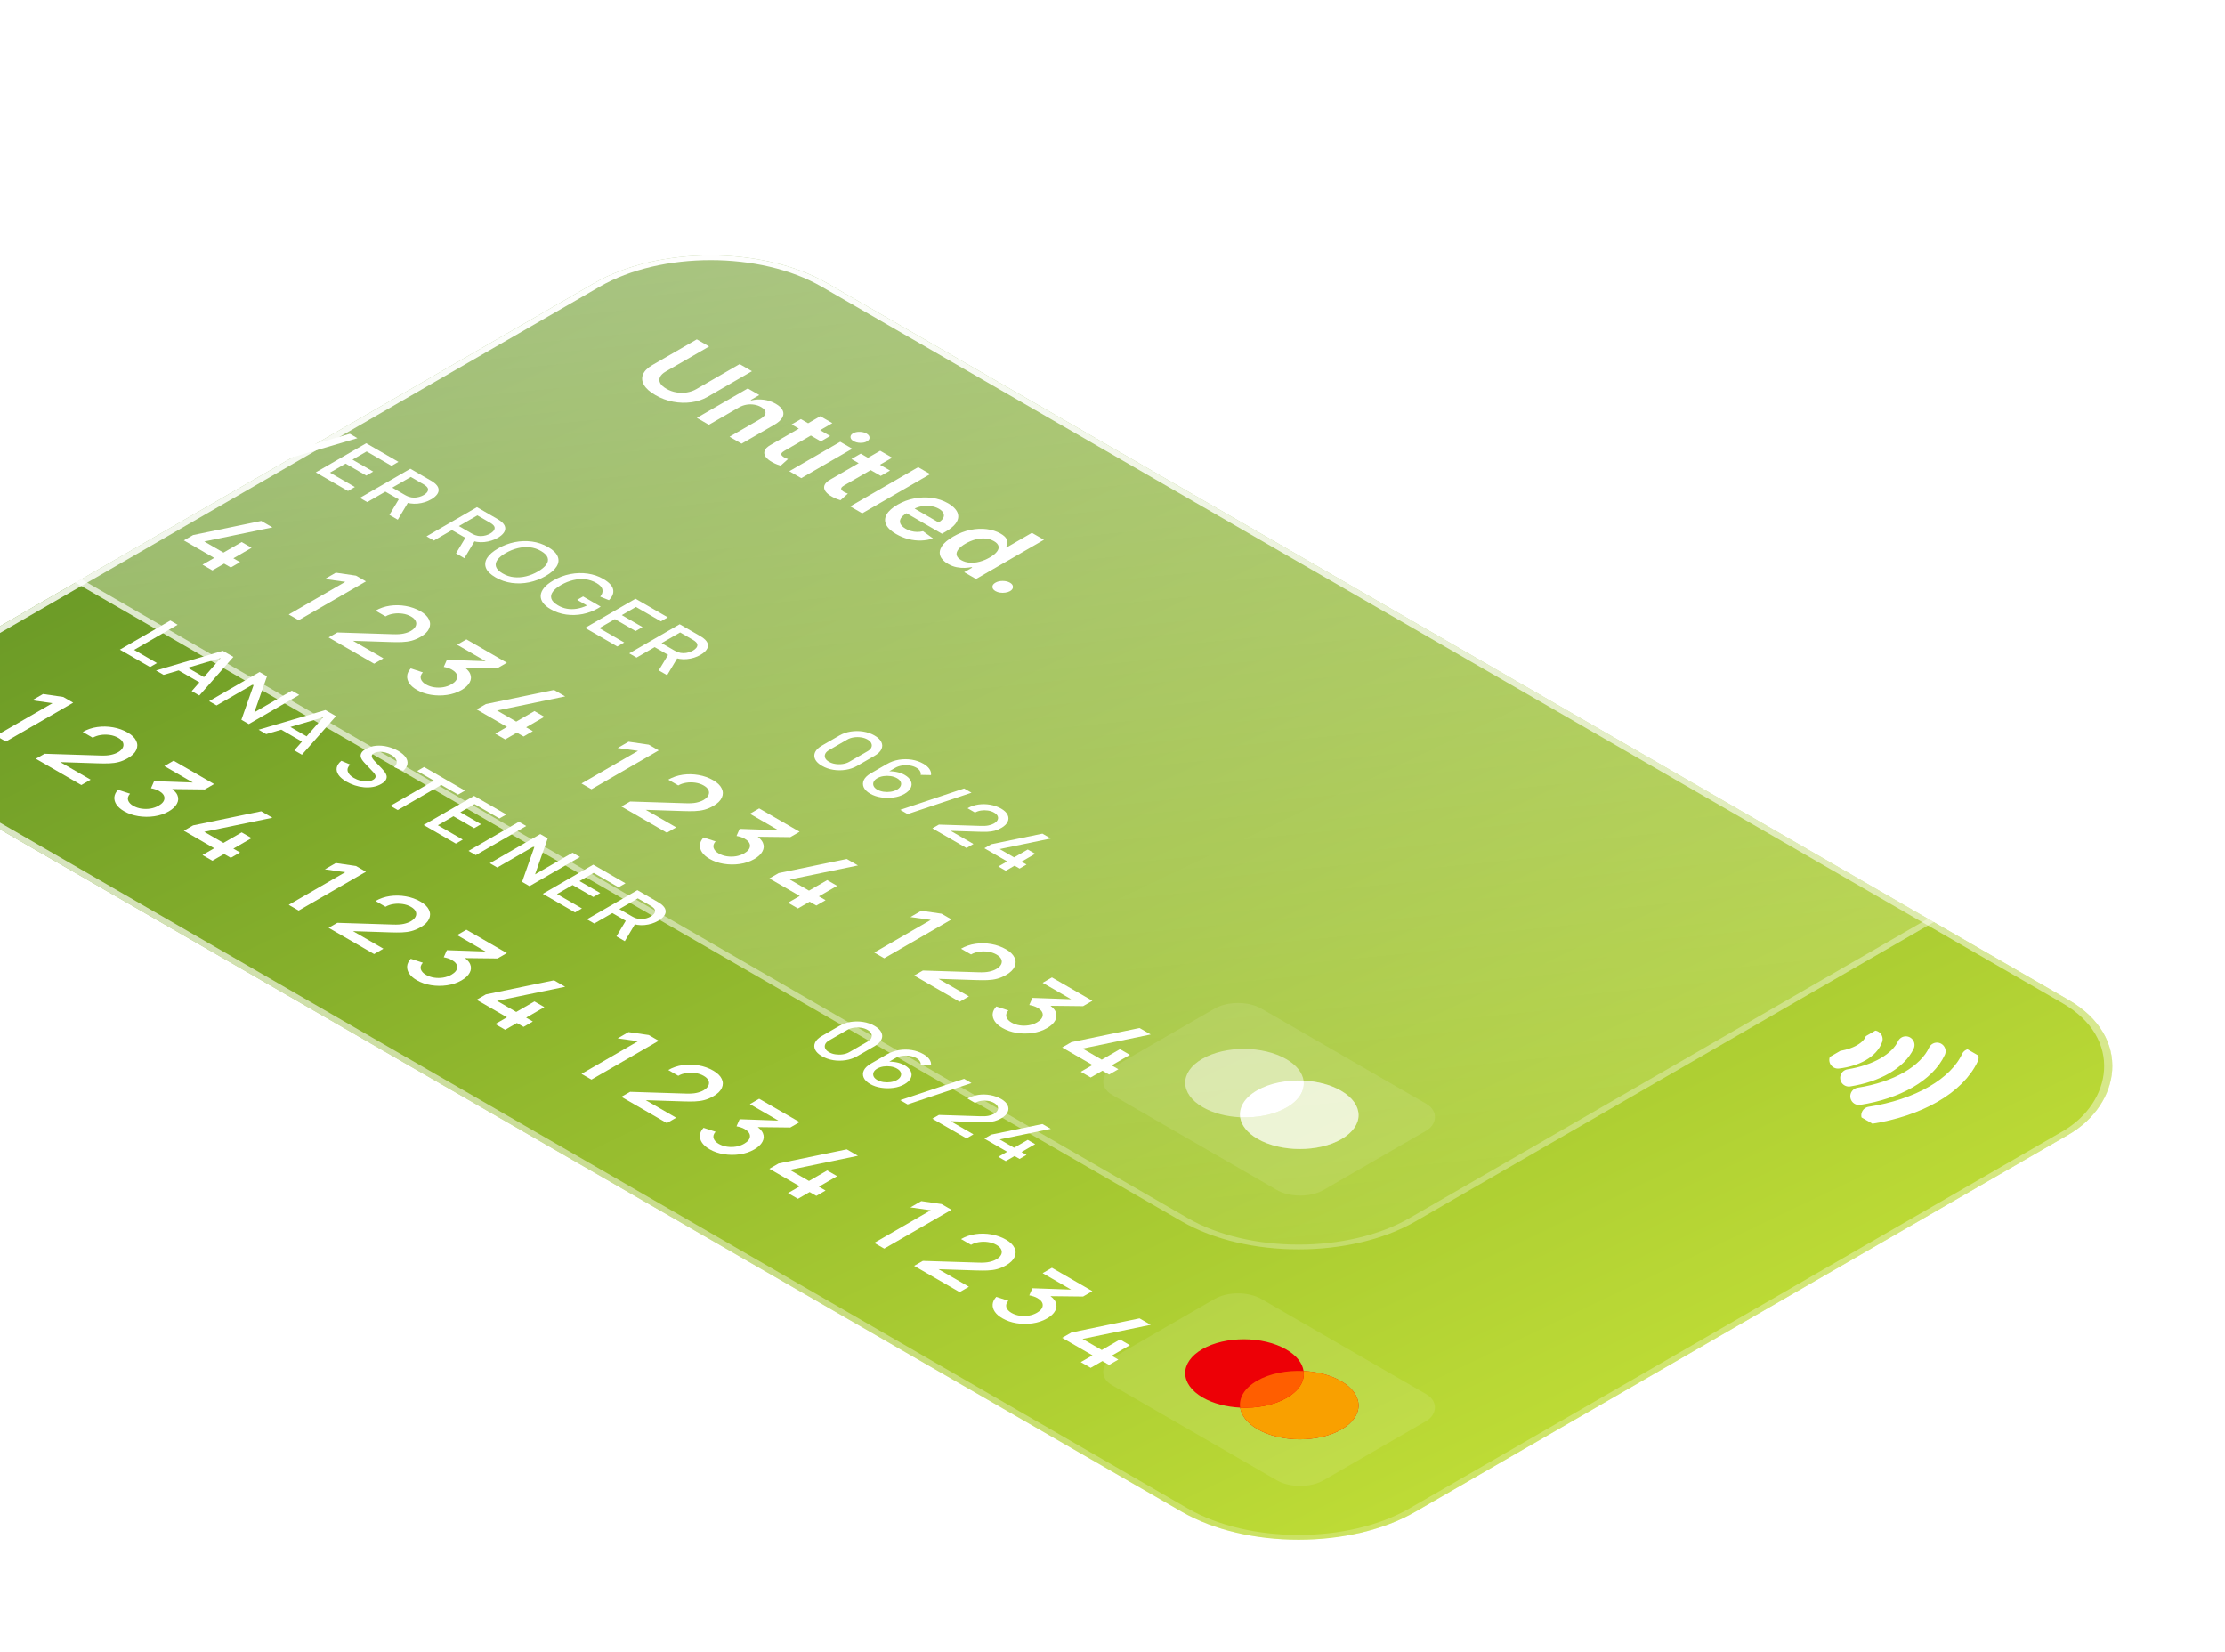 <svg width="392" height="291" viewBox="0 0 392 291" fill="none" xmlns="http://www.w3.org/2000/svg">
<g filter="url(#filter0_d_2123_23492)">
<g clip-path="url(#clip0_2123_23492)">
<rect width="299.978" height="180.367" rx="23.756" transform="matrix(0.866 0.5 -0.866 0.5 115.703 26.149)" fill="url(#paint0_linear_2123_23492)"/>
<rect width="43.035" height="30.378" rx="4.751" transform="matrix(0.866 0.5 -0.866 0.5 208.604 214.572)" fill="white" fill-opacity="0.1"/>
<path d="M226.744 231.41C230.849 233.78 230.889 237.6 226.832 239.941C222.776 242.283 216.16 242.26 212.055 239.89C210.214 238.827 209.194 237.473 208.991 236.092C206.598 235.974 204.253 235.386 202.412 234.323C198.307 231.954 198.267 228.134 202.324 225.792C206.38 223.451 212.996 223.474 217.101 225.843C218.941 226.906 219.962 228.259 220.165 229.641C222.558 229.758 224.903 230.348 226.744 231.41Z" fill="#ED0006"/>
<path d="M226.743 231.409C230.848 233.779 230.888 237.599 226.832 239.94C222.776 242.282 216.159 242.259 212.054 239.889C210.214 238.827 209.195 237.473 208.991 236.091C211.935 236.236 214.951 235.665 217.189 234.373C219.427 233.081 220.416 231.34 220.166 229.64C222.558 229.758 224.903 230.347 226.743 231.409Z" fill="#F9A000"/>
<path d="M220.165 229.641C220.415 231.341 219.428 233.083 217.189 234.375C214.952 235.666 211.935 236.236 208.99 236.092C208.74 234.392 209.729 232.651 211.966 231.359C214.204 230.067 217.221 229.496 220.165 229.641Z" fill="#FF5E00"/>
<path d="M-10.21 117.742L-0.253 111.994L-3.841 111.49L-1.923 110.383L1.64 110.901L3.393 111.913L-8.457 118.754L-10.21 117.742ZM-3.184 121.789L-1.645 120.91L8.139 121.219C8.924 121.247 9.558 121.208 10.04 121.1C10.529 120.995 10.94 120.847 11.275 120.653C11.697 120.409 11.983 120.137 12.131 119.836C12.284 119.532 12.295 119.228 12.164 118.924C12.032 118.62 11.752 118.344 11.324 118.097C10.885 117.844 10.389 117.678 9.835 117.598C9.292 117.519 8.754 117.522 8.222 117.608C7.69 117.694 7.229 117.852 6.839 118.083L5.078 117.066C5.846 116.623 6.691 116.335 7.613 116.202C8.545 116.069 9.478 116.085 10.411 116.249C11.349 116.411 12.21 116.718 12.995 117.171C13.741 117.602 14.24 118.086 14.493 118.625C14.751 119.16 14.756 119.695 14.509 120.23C14.268 120.769 13.771 121.255 13.02 121.689C12.476 122.003 11.944 122.227 11.423 122.364C10.902 122.5 10.337 122.579 9.728 122.601C9.119 122.623 8.411 122.62 7.605 122.592L0.066 122.345L0.371 121.95L6.469 125.471L4.831 126.416L-3.184 121.789ZM12.36 131.028C11.773 130.69 11.331 130.308 11.035 129.883C10.744 129.456 10.615 129.014 10.648 128.558C10.687 128.105 10.9 127.668 11.29 127.247L13.413 127.94C13.062 128.327 12.947 128.713 13.068 129.1C13.194 129.483 13.501 129.812 13.989 130.088C14.428 130.335 14.911 130.496 15.438 130.572C15.964 130.648 16.488 130.644 17.009 130.558C17.536 130.469 18.019 130.298 18.458 130.045C19.116 129.665 19.454 129.233 19.47 128.748C19.492 128.267 19.174 127.836 18.515 127.456C18.329 127.348 18.11 127.253 17.857 127.171C17.61 127.092 17.358 127.028 17.1 126.981L17.651 125.731L25.527 126.012L25.214 126.401L19.454 123.075L21.091 122.13L28.218 126.244L26.58 127.19L19.766 127.114L20.309 126.781C21.056 127.212 21.536 127.682 21.75 128.192C21.969 128.699 21.942 129.203 21.667 129.703C21.404 130.203 20.921 130.656 20.219 131.062C19.462 131.499 18.611 131.784 17.668 131.917C16.73 132.053 15.794 132.045 14.862 131.893C13.934 131.744 13.101 131.456 12.36 131.028ZM26.173 138.746L28.239 137.554L22.89 134.466L24.519 133.525L36.526 131.04L38.493 132.176L26.486 134.661L29.868 136.613L33.078 134.76L34.822 135.768L31.613 137.62L32.79 138.3L31.16 139.241L29.983 138.561L27.918 139.754L26.173 138.746ZM41.369 147.519L51.327 141.77L47.738 141.267L49.656 140.16L53.219 140.678L54.972 141.689L43.122 148.531L41.369 147.519ZM48.395 151.565L49.934 150.686L59.718 150.995C60.503 151.024 61.137 150.984 61.62 150.876C62.108 150.772 62.519 150.623 62.854 150.43C63.276 150.186 63.562 149.914 63.71 149.613C63.864 149.309 63.874 149.005 63.743 148.701C63.611 148.397 63.331 148.121 62.903 147.874C62.465 147.621 61.968 147.454 61.414 147.375C60.871 147.296 60.333 147.299 59.801 147.385C59.269 147.47 58.808 147.628 58.418 147.86L56.657 146.843C57.425 146.4 58.27 146.111 59.192 145.978C60.124 145.845 61.057 145.861 61.99 146.026C62.928 146.187 63.789 146.495 64.574 146.948C65.32 147.378 65.819 147.863 66.072 148.401C66.33 148.937 66.335 149.472 66.088 150.007C65.847 150.546 65.35 151.032 64.599 151.466C64.055 151.779 63.523 152.004 63.002 152.14C62.481 152.276 61.916 152.356 61.307 152.378C60.698 152.4 59.99 152.397 59.184 152.368L51.645 152.121L51.95 151.727L58.048 155.247L56.41 156.193L48.395 151.565ZM63.939 160.805C63.352 160.466 62.91 160.084 62.614 159.66C62.323 159.232 62.194 158.791 62.227 158.335C62.266 157.882 62.48 157.445 62.869 157.023L64.992 157.717C64.641 158.103 64.526 158.49 64.647 158.876C64.773 159.259 65.08 159.589 65.568 159.864C66.007 160.111 66.49 160.273 67.017 160.349C67.543 160.425 68.067 160.42 68.588 160.335C69.115 160.246 69.598 160.075 70.037 159.822C70.695 159.442 71.033 159.009 71.049 158.525C71.071 158.043 70.753 157.612 70.094 157.232C69.908 157.125 69.689 157.03 69.436 156.947C69.189 156.868 68.937 156.805 68.679 156.757L69.23 155.508L77.106 155.788L76.793 156.178L71.033 152.852L72.67 151.907L79.797 156.021L78.159 156.966L71.345 156.89L71.889 156.558C72.635 156.988 73.115 157.459 73.329 157.969C73.548 158.476 73.521 158.979 73.246 159.48C72.983 159.98 72.5 160.433 71.798 160.838C71.041 161.275 70.191 161.56 69.247 161.693C68.309 161.83 67.373 161.822 66.441 161.67C65.513 161.521 64.68 161.233 63.939 160.805ZM77.752 168.523L79.818 167.331L74.469 164.242L76.098 163.302L88.105 160.817L90.072 161.953L78.065 164.437L81.447 166.39L84.657 164.537L86.402 165.544L83.192 167.397L84.369 168.076L82.739 169.017L81.563 168.338L79.497 169.53L77.752 168.523ZM92.948 177.295L102.906 171.547L99.317 171.043L101.235 169.936L104.798 170.454L106.551 171.466L94.701 178.307L92.948 177.295ZM99.974 181.342L101.513 180.463L111.298 180.772C112.082 180.8 112.716 180.761 113.199 180.653C113.687 180.549 114.098 180.4 114.433 180.207C114.855 179.963 115.141 179.69 115.289 179.389C115.443 179.085 115.454 178.781 115.322 178.477C115.19 178.173 114.91 177.898 114.482 177.651C114.044 177.397 113.547 177.231 112.993 177.152C112.45 177.072 111.912 177.076 111.38 177.161C110.848 177.247 110.387 177.405 109.997 177.636L108.236 176.62C109.004 176.176 109.849 175.888 110.771 175.755C111.704 175.622 112.636 175.638 113.569 175.802C114.507 175.964 115.368 176.271 116.153 176.724C116.899 177.155 117.398 177.639 117.651 178.178C117.909 178.713 117.914 179.248 117.667 179.784C117.426 180.322 116.929 180.808 116.178 181.242C115.635 181.556 115.102 181.781 114.581 181.917C114.06 182.053 113.495 182.132 112.886 182.154C112.277 182.177 111.569 182.173 110.763 182.145L103.224 181.898L103.529 181.504L109.627 185.024L107.989 185.969L99.974 181.342ZM115.518 190.582C114.931 190.243 114.489 189.861 114.193 189.437C113.902 189.009 113.773 188.567 113.806 188.111C113.845 187.658 114.059 187.221 114.448 186.8L116.571 187.494C116.22 187.88 116.105 188.266 116.226 188.653C116.352 189.036 116.659 189.365 117.147 189.641C117.586 189.888 118.069 190.05 118.596 190.126C119.122 190.202 119.646 190.197 120.168 190.111C120.694 190.023 121.177 189.852 121.616 189.598C122.274 189.218 122.612 188.786 122.628 188.301C122.65 187.82 122.332 187.389 121.674 187.009C121.487 186.901 121.268 186.806 121.015 186.724C120.768 186.645 120.516 186.581 120.258 186.534L120.81 185.284L128.685 185.565L128.372 185.954L122.612 182.629L124.249 181.683L131.376 185.797L129.739 186.743L122.924 186.667L123.468 186.334C124.214 186.765 124.694 187.235 124.908 187.745C125.127 188.252 125.1 188.756 124.825 189.256C124.562 189.757 124.079 190.209 123.377 190.615C122.62 191.052 121.77 191.337 120.826 191.47C119.888 191.606 118.952 191.598 118.02 191.446C117.093 191.297 116.259 191.009 115.518 190.582ZM129.331 198.3L131.397 197.107L126.048 194.019L127.677 193.078L139.684 190.594L141.651 191.729L129.644 194.214L133.026 196.166L136.236 194.314L137.981 195.321L134.771 197.174L135.948 197.853L134.318 198.794L133.142 198.114L131.076 199.307L129.331 198.3ZM144.527 207.072L154.485 201.323L150.897 200.82L152.814 199.713L156.377 200.231L158.13 201.243L146.28 208.084L144.527 207.072ZM151.553 211.119L153.092 210.24L162.877 210.548C163.661 210.577 164.295 210.537 164.778 210.43C165.266 210.325 165.677 210.176 166.012 209.983C166.435 209.739 166.72 209.467 166.868 209.166C167.022 208.862 167.033 208.558 166.901 208.254C166.769 207.95 166.489 207.674 166.061 207.427C165.623 207.174 165.126 207.007 164.572 206.928C164.029 206.849 163.491 206.852 162.959 206.938C162.427 207.023 161.966 207.182 161.576 207.413L159.815 206.396C160.583 205.953 161.428 205.665 162.35 205.532C163.283 205.398 164.215 205.414 165.148 205.579C166.086 205.741 166.948 206.048 167.732 206.501C168.478 206.931 168.977 207.416 169.23 207.954C169.488 208.49 169.493 209.025 169.246 209.56C169.005 210.099 168.508 210.585 167.757 211.019C167.214 211.332 166.681 211.557 166.16 211.693C165.639 211.83 165.074 211.909 164.465 211.931C163.856 211.953 163.148 211.95 162.342 211.921L154.804 211.674L155.108 211.28L161.206 214.801L159.568 215.746L151.553 211.119ZM167.097 220.358C166.51 220.019 166.068 219.638 165.772 219.213C165.481 218.786 165.352 218.344 165.385 217.888C165.424 217.435 165.638 216.998 166.027 216.577L168.15 217.27C167.799 217.657 167.684 218.043 167.805 218.429C167.931 218.813 168.238 219.142 168.726 219.418C169.165 219.665 169.648 219.826 170.175 219.902C170.702 219.978 171.225 219.973 171.747 219.888C172.273 219.799 172.756 219.628 173.195 219.375C173.853 218.995 174.191 218.562 174.207 218.078C174.229 217.596 173.911 217.166 173.253 216.786C173.066 216.678 172.847 216.583 172.594 216.501C172.347 216.421 172.095 216.358 171.837 216.31L172.389 215.061L180.264 215.341L179.951 215.731L174.191 212.405L175.828 211.46L182.955 215.574L181.318 216.52L174.504 216.443L175.047 216.111C175.793 216.542 176.273 217.012 176.487 217.522C176.706 218.029 176.679 218.532 176.405 219.033C176.141 219.533 175.658 219.986 174.956 220.391C174.199 220.829 173.349 221.114 172.405 221.247C171.467 221.383 170.531 221.375 169.599 221.223C168.672 221.074 167.838 220.786 167.097 220.358ZM180.91 228.076L182.976 226.884L177.627 223.796L179.256 222.855L191.263 220.37L193.23 221.506L181.223 223.99L184.606 225.943L187.815 224.09L189.56 225.097L186.35 226.95L187.527 227.63L185.898 228.57L184.721 227.891L182.655 229.083L180.91 228.076Z" fill="white"/>
<path d="M11.621 102.564L20.509 97.433L21.799 98.177L14.127 102.607L18.151 104.93L16.935 105.632L11.621 102.564ZM17.983 106.237L29.759 102.773L31.617 103.846L25.618 110.644L24.278 109.871L29.728 103.653L30.062 103.846L19.322 107.01L17.983 106.237ZM21.489 105.944L22.698 105.246L27.34 107.926L26.13 108.624L21.489 105.944ZM27.342 111.64L36.23 106.509L37.539 107.264L35.31 113.603L41.915 109.791L43.223 110.546L34.335 115.677L33.027 114.922L35.261 108.579L28.651 112.395L27.342 111.64ZM36.058 116.671L47.834 113.208L49.692 114.281L43.693 121.079L42.354 120.306L47.804 114.088L48.137 114.281L37.397 117.445L36.058 116.671ZM39.564 116.379L40.773 115.681L45.415 118.36L44.205 119.059L39.564 116.379ZM51.543 125.824C50.905 125.456 50.438 125.061 50.142 124.638C49.853 124.215 49.746 123.79 49.821 123.362C49.903 122.935 50.176 122.53 50.642 122.147L52.191 122.806C51.783 123.198 51.643 123.607 51.771 124.032C51.903 124.455 52.257 124.833 52.833 125.165C53.191 125.372 53.575 125.53 53.987 125.639C54.402 125.746 54.806 125.791 55.197 125.775C55.596 125.758 55.943 125.664 56.24 125.493C56.4 125.4 56.513 125.302 56.579 125.197C56.649 125.095 56.68 124.989 56.672 124.88C56.672 124.771 56.635 124.657 56.561 124.538C56.495 124.419 56.404 124.298 56.289 124.175L54.684 122.472C54.528 122.305 54.386 122.126 54.258 121.933C54.135 121.739 54.061 121.537 54.036 121.328C54.02 121.119 54.077 120.907 54.209 120.694C54.345 120.477 54.594 120.265 54.956 120.056C55.503 119.74 56.106 119.553 56.764 119.496C57.431 119.439 58.102 119.494 58.776 119.66C59.455 119.824 60.093 120.078 60.69 120.423C61.282 120.774 61.712 121.146 61.98 121.538C62.251 121.932 62.35 122.331 62.276 122.735C62.21 123.139 61.963 123.533 61.535 123.918L59.918 123.255C60.19 123.027 60.344 122.786 60.381 122.532C60.422 122.276 60.361 122.026 60.196 121.784C60.035 121.539 59.786 121.317 59.449 121.118C59.128 120.923 58.776 120.777 58.394 120.679C58.015 120.584 57.647 120.545 57.289 120.562C56.935 120.581 56.633 120.663 56.382 120.808C56.135 120.95 56.007 121.107 55.999 121.278C55.991 121.449 56.046 121.621 56.166 121.795C56.293 121.968 56.433 122.132 56.585 122.286L57.764 123.501C57.912 123.653 58.067 123.833 58.227 124.039C58.396 124.246 58.515 124.469 58.585 124.709C58.659 124.951 58.632 125.202 58.505 125.461C58.381 125.718 58.104 125.971 57.672 126.22C57.223 126.479 56.737 126.655 56.215 126.747C55.697 126.838 55.164 126.858 54.616 126.808C54.077 126.758 53.544 126.648 53.018 126.477C52.491 126.305 51.999 126.088 51.543 125.824ZM59.283 130.079L66.955 125.65L63.999 123.944L65.215 123.242L72.417 127.4L71.201 128.102L68.245 126.395L60.573 130.824L59.283 130.079ZM65.135 133.457L74.022 128.326L79.701 131.604L78.485 132.306L74.097 129.773L71.603 131.212L75.251 133.318L74.035 134.02L70.387 131.914L67.64 133.5L72.029 136.033L70.813 136.735L65.135 133.457ZM73.036 138.019L81.924 132.888L83.214 133.632L74.326 138.763L73.036 138.019ZM76.796 140.19L85.684 135.059L86.993 135.814L84.765 142.153L91.369 138.34L92.677 139.096L83.79 144.227L82.481 143.471L84.715 137.129L78.105 140.945L76.796 140.19ZM86.129 145.578L95.017 140.447L100.696 143.725L99.48 144.427L95.091 141.893L92.598 143.333L96.246 145.439L95.03 146.141L91.382 144.035L88.635 145.62L93.024 148.154L91.808 148.856L86.129 145.578ZM93.907 150.068L102.795 144.937L106.387 147.011C106.474 147.06 106.577 147.125 106.696 147.203C106.819 147.279 106.928 147.356 107.023 147.435C107.439 147.765 107.681 148.1 107.751 148.439C107.825 148.781 107.747 149.114 107.517 149.437C107.286 149.76 106.932 150.059 106.455 150.335C105.747 150.744 104.955 150.992 104.079 151.08C103.207 151.165 102.345 151.036 101.493 150.691L100.906 150.424L98.388 148.97L95.197 150.812L93.907 150.068ZM99.104 153.068L100.968 149.968L102.604 150.527L100.579 153.92L99.104 153.068ZM99.61 148.265L101.863 149.565C101.945 149.613 102.04 149.663 102.147 149.715C102.258 149.77 102.369 149.817 102.48 149.858C102.805 149.974 103.13 150.031 103.456 150.029C103.785 150.024 104.093 149.979 104.381 149.893C104.669 149.808 104.922 149.702 105.141 149.576C105.359 149.45 105.54 149.305 105.684 149.141C105.832 148.975 105.908 148.798 105.912 148.61C105.92 148.42 105.824 148.232 105.622 148.044C105.556 147.977 105.476 147.912 105.381 147.848C105.291 147.786 105.204 147.732 105.122 147.684L102.869 146.383L99.61 148.265Z" fill="white"/>
<path d="M120.81 52.261L122.979 53.513L115.159 58.028C114.301 58.522 113.345 58.841 112.289 58.982C111.237 59.126 110.163 59.094 109.068 58.885C107.977 58.673 106.945 58.286 105.97 57.724C104.992 57.159 104.32 56.562 103.954 55.932C103.592 55.3 103.535 54.68 103.785 54.073C104.034 53.466 104.587 52.914 105.444 52.42L113.265 47.905L115.433 49.157L107.794 53.567C107.295 53.855 106.96 54.174 106.789 54.525C106.621 54.878 106.627 55.235 106.806 55.595C106.989 55.952 107.356 56.29 107.905 56.607C108.455 56.924 109.039 57.136 109.659 57.241C110.286 57.347 110.903 57.35 111.511 57.252C112.119 57.153 112.673 56.959 113.171 56.671L120.81 52.261ZM120.648 59.915L115.388 62.951L113.272 61.73L122.25 56.547L124.272 57.715L122.747 58.595L122.852 58.656C123.561 58.485 124.29 58.444 125.038 58.535C125.79 58.627 126.501 58.866 127.171 59.253C127.791 59.611 128.198 59.999 128.393 60.417C128.591 60.838 128.566 61.267 128.317 61.703C128.071 62.142 127.588 62.567 126.867 62.978L121.151 66.278L119.035 65.057L124.424 61.946C125.024 61.599 125.338 61.238 125.365 60.863C125.396 60.489 125.139 60.145 124.594 59.83C124.223 59.617 123.812 59.474 123.36 59.402C122.916 59.33 122.46 59.334 121.993 59.415C121.529 59.498 121.081 59.665 120.648 59.915ZM136.762 64.925L135.126 65.87L129.965 62.891L131.601 61.946L136.762 64.925ZM135.027 61.44L137.142 62.661L128.714 67.527C128.43 67.691 128.254 67.842 128.188 67.979C128.13 68.116 128.145 68.242 128.235 68.357C128.324 68.472 128.457 68.579 128.632 68.681C128.765 68.757 128.895 68.821 129.024 68.873C129.156 68.927 129.26 68.966 129.334 68.991L128.036 70.152C127.884 70.109 127.68 70.041 127.422 69.946C127.169 69.854 126.889 69.723 126.581 69.555C126.035 69.258 125.638 68.936 125.388 68.59C125.143 68.241 125.083 67.887 125.207 67.527C125.336 67.169 125.683 66.829 126.248 66.508L135.027 61.44ZM129.554 71.13L138.532 65.947L140.648 67.168L131.67 72.351L129.554 71.13ZM140.87 65.825C140.535 65.632 140.357 65.401 140.338 65.134C140.322 64.864 140.472 64.638 140.788 64.455C141.108 64.271 141.499 64.184 141.963 64.196C142.43 64.205 142.832 64.306 143.167 64.499C143.506 64.695 143.681 64.927 143.693 65.194C143.712 65.462 143.562 65.688 143.243 65.873C142.927 66.055 142.536 66.141 142.068 66.132C141.608 66.123 141.209 66.021 140.87 65.825ZM147.306 71.012L145.67 71.957L140.509 68.978L142.146 68.033L147.306 71.012ZM145.571 67.527L147.686 68.748L139.258 73.614C138.974 73.778 138.798 73.929 138.732 74.066C138.674 74.203 138.689 74.329 138.779 74.444C138.869 74.559 139.001 74.667 139.176 74.768C139.309 74.844 139.439 74.908 139.568 74.96C139.7 75.014 139.804 75.053 139.878 75.078L138.58 76.239C138.428 76.196 138.224 76.128 137.966 76.033C137.713 75.941 137.433 75.811 137.125 75.642C136.579 75.345 136.182 75.023 135.932 74.677C135.687 74.328 135.627 73.974 135.751 73.614C135.88 73.256 136.227 72.916 136.792 72.595L145.571 67.527ZM154.377 71.639L142.407 78.549L140.291 77.328L152.261 70.418L154.377 71.639ZM148.382 82.201C147.482 81.682 146.892 81.125 146.611 80.531C146.338 79.937 146.371 79.34 146.71 78.739C147.053 78.136 147.694 77.564 148.633 77.022C149.557 76.489 150.543 76.122 151.591 75.922C152.647 75.722 153.687 75.692 154.712 75.834C155.741 75.974 156.684 76.291 157.541 76.786C158.094 77.105 158.527 77.458 158.838 77.845C159.158 78.232 159.321 78.641 159.329 79.073C159.341 79.507 159.17 79.953 158.815 80.409C158.464 80.864 157.895 81.318 157.108 81.773L156.459 82.147L149.101 77.899L150.527 77.076L155.857 80.153C156.259 79.917 156.532 79.658 156.676 79.377C156.824 79.094 156.835 78.81 156.711 78.527C156.59 78.246 156.327 77.988 155.922 77.754C155.489 77.504 155.004 77.346 154.466 77.278C153.933 77.209 153.405 77.219 152.882 77.309C152.368 77.399 151.908 77.558 151.503 77.788L150.258 78.507C149.736 78.808 149.383 79.122 149.2 79.448C149.021 79.772 149.003 80.09 149.148 80.403C149.296 80.713 149.6 81.001 150.059 81.267C150.367 81.444 150.689 81.58 151.024 81.675C151.363 81.767 151.71 81.817 152.064 81.823C152.419 81.83 152.769 81.787 153.116 81.695L154.87 82.964C154.223 83.193 153.529 83.319 152.789 83.342C152.056 83.364 151.312 83.281 150.556 83.092C149.804 82.901 149.079 82.604 148.382 82.201ZM157.513 87.452C156.808 87.045 156.358 86.576 156.163 86.045C155.968 85.514 156.054 84.957 156.42 84.372C156.786 83.787 157.462 83.21 158.448 82.641C159.446 82.065 160.451 81.674 161.464 81.466C162.485 81.26 163.451 81.217 164.363 81.338C165.279 81.457 166.082 81.716 166.771 82.114C167.297 82.418 167.64 82.719 167.8 83.019C167.964 83.316 168.02 83.593 167.969 83.852C167.923 84.109 167.845 84.331 167.736 84.52L167.823 84.571L172.3 81.986L174.422 83.211L162.452 90.121L160.371 88.92L161.786 88.104L161.657 88.029C161.33 88.092 160.94 88.135 160.488 88.158C160.04 88.178 159.561 88.14 159.05 88.043C158.54 87.946 158.027 87.749 157.513 87.452ZM159.839 86.791C160.287 87.05 160.79 87.2 161.347 87.243C161.908 87.284 162.489 87.225 163.089 87.068C163.689 86.91 164.279 86.664 164.86 86.329C165.441 85.994 165.863 85.655 166.128 85.313C166.397 84.973 166.493 84.644 166.415 84.325C166.341 84.007 166.076 83.717 165.62 83.454C165.148 83.182 164.632 83.025 164.071 82.985C163.51 82.944 162.933 83.003 162.341 83.16C161.749 83.318 161.174 83.557 160.617 83.879C160.056 84.203 159.635 84.538 159.354 84.885C159.081 85.231 158.976 85.568 159.039 85.897C159.109 86.225 159.376 86.523 159.839 86.791ZM165.881 92.25C165.527 92.045 165.347 91.797 165.344 91.507C165.34 91.217 165.519 90.97 165.881 90.765C166.228 90.56 166.653 90.459 167.155 90.461C167.658 90.464 168.087 90.567 168.441 90.772C168.784 90.97 168.958 91.214 168.962 91.504C168.969 91.796 168.8 92.045 168.453 92.25C168.211 92.385 167.933 92.474 167.617 92.516C167.306 92.561 166.994 92.561 166.682 92.516C166.378 92.471 166.111 92.382 165.881 92.25Z" fill="white"/>
<path d="M135.317 174.188C134.712 173.839 134.309 173.454 134.107 173.034C133.91 172.611 133.91 172.188 134.107 171.765C134.309 171.345 134.712 170.96 135.317 170.611L138.379 168.843C138.983 168.494 139.65 168.261 140.378 168.145C141.111 168.031 141.841 168.032 142.569 168.149C143.302 168.263 143.971 168.494 144.575 168.843C145.18 169.193 145.581 169.579 145.779 170.001C145.981 170.422 145.981 170.842 145.779 171.263C145.581 171.686 145.18 172.072 144.575 172.421L141.514 174.188C140.909 174.537 140.24 174.769 139.508 174.883C138.78 174.999 138.049 175.001 137.317 174.887C136.589 174.77 135.922 174.537 135.317 174.188ZM136.552 173.476C136.881 173.666 137.257 173.793 137.681 173.857C138.113 173.921 138.543 173.922 138.971 173.86C139.403 173.796 139.786 173.668 140.119 173.476L143.353 171.608C143.682 171.418 143.901 171.2 144.008 170.953C144.119 170.703 144.117 170.455 144.001 170.208C143.894 169.961 143.676 169.743 143.347 169.552C143.018 169.362 142.637 169.235 142.205 169.171C141.781 169.107 141.354 169.107 140.921 169.171C140.494 169.233 140.115 169.359 139.786 169.549L136.552 171.416C136.218 171.608 135.996 171.829 135.885 172.079C135.778 172.326 135.778 172.573 135.885 172.82C136 173.067 136.222 173.285 136.552 173.476ZM143.811 179.092C143.235 178.759 142.853 178.382 142.663 177.959C142.478 177.534 142.488 177.105 142.694 176.672C142.904 176.242 143.313 175.852 143.922 175.5L146.755 173.865C147.401 173.492 148.103 173.241 148.86 173.113C149.621 172.987 150.376 172.983 151.125 173.102C151.878 173.223 152.567 173.464 153.193 173.825C153.662 174.096 154.014 174.401 154.248 174.741C154.483 175.081 154.575 175.438 154.526 175.814L152.699 175.778C152.749 175.555 152.709 175.333 152.582 175.112C152.463 174.891 152.259 174.697 151.971 174.531C151.601 174.317 151.187 174.181 150.73 174.121C150.278 174.059 149.829 174.064 149.385 174.135C148.944 174.209 148.562 174.34 148.237 174.527L146.607 175.468L146.638 175.158C147.227 175.113 147.807 175.144 148.379 175.251C148.951 175.358 149.453 175.536 149.885 175.785C150.436 176.104 150.798 176.462 150.971 176.861C151.152 177.26 151.146 177.658 150.952 178.055C150.763 178.454 150.393 178.813 149.841 179.131C149.286 179.452 148.642 179.662 147.91 179.762C147.185 179.861 146.457 179.854 145.725 179.74C145 179.626 144.363 179.41 143.811 179.092ZM145.052 178.376C145.373 178.561 145.743 178.684 146.163 178.746C146.583 178.808 147.002 178.808 147.422 178.746C147.842 178.684 148.212 178.561 148.533 178.376C148.854 178.19 149.068 177.977 149.175 177.734C149.286 177.494 149.288 177.253 149.181 177.011C149.074 176.769 148.86 176.555 148.539 176.37C148.218 176.184 147.846 176.06 147.422 175.995C147.002 175.934 146.583 175.934 146.163 175.995C145.743 176.057 145.373 176.181 145.052 176.366C144.735 176.549 144.523 176.762 144.416 177.004C144.309 177.246 144.307 177.49 144.41 177.734C144.517 177.977 144.731 178.19 145.052 178.376ZM160.36 178.17L161.662 178.921L150.404 182.684L149.102 181.932L160.36 178.17ZM154.761 185.192L155.916 184.533L163.254 184.765C163.843 184.786 164.318 184.757 164.68 184.676C165.046 184.597 165.355 184.486 165.606 184.341C165.923 184.158 166.137 183.954 166.248 183.728C166.363 183.5 166.371 183.272 166.272 183.044C166.174 182.816 165.964 182.609 165.643 182.424C165.314 182.234 164.941 182.109 164.526 182.05C164.118 181.99 163.715 181.993 163.316 182.057C162.917 182.121 162.571 182.24 162.279 182.413L160.958 181.651C161.534 181.318 162.168 181.102 162.859 181.002C163.559 180.902 164.258 180.914 164.958 181.038C165.661 181.159 166.307 181.389 166.896 181.729C167.455 182.052 167.83 182.416 168.019 182.819C168.213 183.221 168.217 183.622 168.032 184.024C167.85 184.428 167.478 184.792 166.914 185.118C166.507 185.353 166.108 185.521 165.717 185.624C165.326 185.726 164.902 185.785 164.445 185.802C163.989 185.818 163.458 185.816 162.853 185.795L157.199 185.609L157.428 185.314L162.001 187.954L160.773 188.663L154.761 185.192ZM166.388 191.912L167.937 191.017L163.926 188.701L165.148 187.996L174.153 186.132L175.628 186.984L166.623 188.847L169.16 190.312L171.567 188.922L172.875 189.678L170.468 191.067L171.351 191.577L170.129 192.282L169.246 191.773L167.697 192.667L166.388 191.912Z" fill="white"/>
<g clip-path="url(#clip1_2123_23492)">
<path d="M337.562 174.434C336.43 176.873 334.206 179.096 331.114 180.882C328.021 182.667 324.169 183.951 319.945 184.604M331.748 173.315C330.865 175.217 329.131 176.952 326.719 178.344C324.307 179.737 321.302 180.738 318.007 181.248M326.269 172.207C325.615 173.591 324.342 174.856 322.58 175.874C320.817 176.891 318.626 177.626 316.228 178.004M320.65 171.179C320.327 172.091 319.561 172.918 318.44 173.565C317.319 174.212 315.887 174.654 314.307 174.841" stroke="white" stroke-width="3.054" stroke-linecap="round"/>
</g>
</g>
<rect y="0.594" width="298.79" height="179.179" rx="23.162" transform="matrix(0.866 0.5 -0.866 0.5 116.217 26.446)" stroke="url(#paint1_linear_2123_23492)" stroke-width="1.188"/>
</g>
<g filter="url(#filter1_d_2123_23492)">
<g clip-path="url(#clip2_2123_23492)">
<rect width="299.978" height="180.367" rx="23.756" transform="matrix(0.866 0.5 -0.866 0.5 115.705 -25)" fill="url(#paint2_linear_2123_23492)"/>
<rect width="43.035" height="30.378" rx="4.751" transform="matrix(0.866 0.5 -0.866 0.5 208.606 163.423)" fill="white" fill-opacity="0.1"/>
<path opacity="0.5" d="M226.746 180.261C230.851 182.63 230.891 186.45 226.834 188.792C222.778 191.133 216.162 191.11 212.057 188.741C210.216 187.678 209.196 186.324 208.992 184.942C206.6 184.825 204.255 184.236 202.414 183.174C198.309 180.804 198.269 176.984 202.325 174.643C206.382 172.301 212.998 172.324 217.103 174.694C218.943 175.756 219.964 177.11 220.167 178.491C222.56 178.609 224.905 179.198 226.746 180.261Z" fill="white"/>
<path opacity="0.5" d="M226.745 180.26C230.85 182.629 230.89 186.449 226.834 188.791C222.778 191.132 216.161 191.109 212.056 188.739C210.216 187.677 209.197 186.323 208.993 184.942C211.937 185.086 214.953 184.515 217.191 183.224C219.429 181.932 220.418 180.191 220.168 178.491C222.56 178.608 224.905 179.197 226.745 180.26Z" fill="white"/>
<path d="M220.167 178.491C220.417 180.191 219.429 181.933 217.191 183.225C214.954 184.517 211.937 185.087 208.992 184.942C208.742 183.243 209.731 181.501 211.968 180.21C214.206 178.918 217.222 178.347 220.167 178.491Z" fill="white"/>
<path d="M-10.208 66.593L-0.251 60.844L-3.839 60.341L-1.921 59.234L1.642 59.752L3.395 60.763L-8.455 67.605L-10.208 66.593ZM-3.182 70.639L-1.643 69.76L8.141 70.069C8.926 70.098 9.56 70.058 10.042 69.951C10.531 69.846 10.942 69.697 11.277 69.504C11.699 69.26 11.985 68.988 12.133 68.687C12.286 68.383 12.297 68.079 12.166 67.775C12.034 67.471 11.754 67.195 11.326 66.948C10.887 66.695 10.391 66.528 9.837 66.449C9.294 66.37 8.756 66.373 8.224 66.459C7.692 66.544 7.231 66.703 6.841 66.934L5.08 65.917C5.848 65.474 6.693 65.185 7.615 65.052C8.547 64.919 9.48 64.935 10.413 65.1C11.351 65.261 12.212 65.569 12.997 66.022C13.743 66.452 14.242 66.937 14.495 67.475C14.752 68.01 14.758 68.546 14.511 69.081C14.27 69.62 13.773 70.106 13.021 70.54C12.478 70.853 11.946 71.078 11.425 71.214C10.904 71.35 10.339 71.43 9.73 71.452C9.121 71.474 8.413 71.471 7.607 71.442L0.068 71.195L0.373 70.801L6.471 74.321L4.833 75.267L-3.182 70.639ZM12.362 79.879C11.775 79.54 11.333 79.159 11.037 78.734C10.746 78.306 10.617 77.865 10.65 77.409C10.688 76.956 10.902 76.519 11.292 76.097L13.415 76.791C13.064 77.177 12.949 77.564 13.069 77.95C13.196 78.333 13.503 78.663 13.991 78.938C14.43 79.185 14.913 79.347 15.44 79.423C15.966 79.499 16.49 79.494 17.011 79.409C17.538 79.32 18.021 79.149 18.46 78.896C19.118 78.516 19.456 78.083 19.472 77.599C19.494 77.117 19.176 76.686 18.517 76.306C18.331 76.199 18.111 76.104 17.859 76.021C17.612 75.942 17.36 75.879 17.102 75.831L17.653 74.582L25.529 74.862L25.216 75.252L19.456 71.926L21.093 70.981L28.22 75.095L26.582 76.04L19.768 75.964L20.311 75.632C21.058 76.062 21.538 76.533 21.752 77.043C21.971 77.549 21.944 78.053 21.669 78.553C21.406 79.054 20.923 79.507 20.221 79.912C19.464 80.349 18.613 80.634 17.67 80.767C16.732 80.904 15.796 80.896 14.864 80.744C13.936 80.595 13.102 80.307 12.362 79.879ZM26.175 87.597L28.241 86.404L22.892 83.317L24.521 82.376L36.528 79.891L38.495 81.026L26.488 83.511L29.87 85.464L33.08 83.611L34.824 84.618L31.615 86.471L32.792 87.15L31.162 88.091L29.985 87.412L27.92 88.604L26.175 87.597ZM41.371 96.369L51.328 90.621L47.74 90.117L49.658 89.01L53.221 89.528L54.974 90.54L43.124 97.381L41.371 96.369ZM48.397 100.416L49.936 99.537L59.721 99.846C60.505 99.874 61.139 99.835 61.621 99.727C62.11 99.623 62.521 99.474 62.856 99.281C63.278 99.037 63.564 98.764 63.712 98.463C63.865 98.159 63.876 97.855 63.745 97.551C63.613 97.247 63.333 96.972 62.905 96.725C62.466 96.471 61.97 96.305 61.416 96.226C60.873 96.147 60.335 96.15 59.803 96.235C59.271 96.321 58.81 96.479 58.42 96.71L56.659 95.694C57.427 95.25 58.272 94.962 59.194 94.829C60.127 94.696 61.059 94.712 61.992 94.876C62.93 95.038 63.791 95.345 64.576 95.798C65.322 96.229 65.821 96.713 66.074 97.252C66.332 97.787 66.337 98.322 66.09 98.858C65.849 99.396 65.352 99.882 64.601 100.316C64.057 100.63 63.525 100.855 63.004 100.991C62.483 101.127 61.918 101.206 61.309 101.228C60.7 101.251 59.992 101.247 59.186 101.219L51.647 100.972L51.952 100.577L58.05 104.098L56.412 105.043L48.397 100.416ZM63.941 109.656C63.354 109.317 62.912 108.935 62.616 108.511C62.325 108.083 62.196 107.641 62.229 107.185C62.267 106.732 62.481 106.295 62.871 105.874L64.994 106.568C64.643 106.954 64.528 107.34 64.649 107.727C64.775 108.11 65.082 108.439 65.57 108.715C66.009 108.962 66.492 109.124 67.019 109.2C67.545 109.276 68.069 109.271 68.591 109.185C69.117 109.097 69.6 108.926 70.039 108.672C70.697 108.292 71.035 107.86 71.051 107.375C71.073 106.894 70.755 106.463 70.097 106.083C69.91 105.975 69.691 105.88 69.438 105.798C69.191 105.719 68.939 105.655 68.681 105.608L69.232 104.358L77.108 104.639L76.795 105.028L71.035 101.703L72.672 100.757L79.799 104.871L78.161 105.817L71.347 105.741L71.891 105.408C72.637 105.839 73.117 106.309 73.331 106.819C73.55 107.326 73.523 107.83 73.248 108.33C72.985 108.831 72.502 109.283 71.8 109.689C71.043 110.126 70.192 110.411 69.249 110.544C68.311 110.68 67.375 110.672 66.443 110.52C65.515 110.371 64.681 110.083 63.941 109.656ZM77.754 117.374L79.82 116.181L74.471 113.093L76.1 112.152L88.107 109.668L90.074 110.803L78.067 113.288L81.449 115.24L84.659 113.388L86.403 114.395L83.194 116.248L84.371 116.927L82.741 117.868L81.565 117.188L79.499 118.381L77.754 117.374ZM92.95 126.146L102.908 120.397L99.32 119.894L101.237 118.787L104.8 119.305L106.553 120.317L94.703 127.158L92.95 126.146ZM99.976 130.193L101.515 129.314L111.3 129.622C112.084 129.651 112.718 129.611 113.201 129.504C113.689 129.399 114.1 129.25 114.435 129.057C114.857 128.813 115.143 128.541 115.291 128.24C115.444 127.936 115.455 127.632 115.324 127.328C115.192 127.024 114.912 126.748 114.484 126.501C114.045 126.248 113.549 126.081 112.995 126.002C112.452 125.923 111.914 125.926 111.382 126.012C110.85 126.097 110.389 126.256 109.999 126.487L108.238 125.47C109.006 125.027 109.851 124.739 110.773 124.606C111.706 124.472 112.638 124.488 113.571 124.653C114.509 124.815 115.37 125.122 116.155 125.575C116.901 126.005 117.4 126.49 117.653 127.028C117.911 127.564 117.916 128.099 117.669 128.634C117.428 129.173 116.931 129.659 116.18 130.093C115.637 130.406 115.104 130.631 114.583 130.767C114.062 130.904 113.497 130.983 112.888 131.005C112.279 131.027 111.571 131.024 110.765 130.995L103.226 130.748L103.531 130.354L109.629 133.874L107.991 134.82L99.976 130.193ZM115.52 139.432C114.933 139.093 114.491 138.712 114.195 138.287C113.904 137.86 113.775 137.418 113.808 136.962C113.847 136.509 114.061 136.072 114.45 135.651L116.573 136.344C116.222 136.731 116.107 137.117 116.228 137.503C116.354 137.887 116.661 138.216 117.149 138.492C117.588 138.739 118.071 138.9 118.598 138.976C119.124 139.052 119.648 139.047 120.17 138.962C120.696 138.873 121.179 138.702 121.618 138.449C122.276 138.069 122.614 137.636 122.63 137.152C122.652 136.67 122.334 136.24 121.676 135.86C121.489 135.752 121.27 135.657 121.017 135.575C120.77 135.495 120.518 135.432 120.26 135.384L120.811 134.135L128.687 134.415L128.374 134.805L122.614 131.479L124.251 130.534L131.378 134.648L129.74 135.594L122.926 135.517L123.47 135.185C124.216 135.616 124.696 136.086 124.91 136.596C125.129 137.103 125.102 137.606 124.827 138.107C124.564 138.607 124.081 139.06 123.379 139.465C122.622 139.903 121.772 140.188 120.828 140.321C119.89 140.457 118.954 140.449 118.022 140.297C117.094 140.148 116.261 139.86 115.52 139.432ZM129.333 147.15L131.399 145.958L126.05 142.87L127.679 141.929L139.686 139.444L141.653 140.58L129.646 143.064L133.028 145.017L136.238 143.164L137.983 144.171L134.773 146.024L135.95 146.704L134.32 147.644L133.144 146.965L131.078 148.157L129.333 147.15ZM144.529 155.923L154.487 150.174L150.899 149.67L152.816 148.563L156.379 149.081L158.132 150.093L146.282 156.935L144.529 155.923ZM151.555 159.969L153.094 159.09L162.879 159.399C163.663 159.428 164.297 159.388 164.78 159.28C165.268 159.176 165.679 159.027 166.014 158.834C166.437 158.59 166.722 158.317 166.87 158.017C167.024 157.712 167.035 157.408 166.903 157.104C166.771 156.8 166.491 156.525 166.063 156.278C165.625 156.024 165.128 155.858 164.574 155.779C164.031 155.7 163.493 155.703 162.961 155.788C162.429 155.874 161.968 156.032 161.578 156.263L159.817 155.247C160.585 154.803 161.43 154.515 162.352 154.382C163.285 154.249 164.217 154.265 165.15 154.43C166.088 154.591 166.949 154.898 167.734 155.351C168.48 155.782 168.979 156.267 169.232 156.805C169.49 157.34 169.495 157.876 169.248 158.411C169.007 158.949 168.51 159.435 167.759 159.869C167.216 160.183 166.683 160.408 166.162 160.544C165.641 160.68 165.076 160.759 164.467 160.782C163.858 160.804 163.15 160.801 162.344 160.772L154.805 160.525L155.11 160.131L161.208 163.651L159.57 164.597L151.555 159.969ZM167.099 169.209C166.512 168.87 166.07 168.488 165.774 168.064C165.483 167.636 165.354 167.194 165.387 166.738C165.426 166.285 165.64 165.848 166.029 165.427L168.152 166.121C167.801 166.507 167.686 166.894 167.807 167.28C167.933 167.663 168.24 167.993 168.728 168.268C169.167 168.515 169.65 168.677 170.177 168.753C170.703 168.829 171.227 168.824 171.749 168.738C172.275 168.65 172.758 168.479 173.197 168.225C173.855 167.845 174.193 167.413 174.209 166.928C174.231 166.447 173.913 166.016 173.255 165.636C173.068 165.528 172.849 165.433 172.596 165.351C172.349 165.272 172.097 165.209 171.839 165.161L172.391 163.912L180.266 164.192L179.953 164.581L174.193 161.256L175.83 160.31L182.957 164.425L181.32 165.37L174.505 165.294L175.049 164.962C175.795 165.392 176.275 165.863 176.489 166.373C176.708 166.879 176.681 167.383 176.407 167.883C176.143 168.384 175.66 168.837 174.958 169.242C174.201 169.679 173.351 169.964 172.407 170.097C171.469 170.233 170.533 170.226 169.601 170.073C168.674 169.925 167.84 169.636 167.099 169.209ZM180.912 176.927L182.978 175.734L177.629 172.646L179.258 171.706L191.265 169.221L193.232 170.356L181.225 172.841L184.607 174.794L187.817 172.941L189.562 173.948L186.352 175.801L187.529 176.48L185.9 177.421L184.723 176.742L182.657 177.934L180.912 176.927Z" fill="white"/>
<path d="M11.499 51.343L20.387 46.212L23.171 47.819C23.253 47.867 23.403 47.956 23.621 48.086C23.843 48.219 24.043 48.354 24.22 48.489C24.829 48.94 25.164 49.421 25.226 49.932C25.292 50.445 25.129 50.955 24.738 51.461C24.352 51.964 23.782 52.433 23.029 52.868C22.272 53.305 21.455 53.637 20.578 53.862C19.706 54.086 18.826 54.178 17.937 54.14C17.056 54.102 16.225 53.907 15.443 53.556C15.209 53.454 14.976 53.339 14.746 53.21C14.52 53.084 14.365 52.998 14.283 52.95L11.499 51.343ZM14.048 51.397L15.511 52.241C15.651 52.322 15.822 52.416 16.023 52.523C16.225 52.629 16.412 52.718 16.585 52.79C17.124 53.001 17.686 53.1 18.27 53.086C18.863 53.071 19.449 52.973 20.029 52.79C20.609 52.607 21.152 52.369 21.659 52.077C22.181 51.775 22.597 51.457 22.905 51.122C23.218 50.785 23.383 50.447 23.399 50.11C23.424 49.773 23.255 49.452 22.893 49.148C22.774 49.046 22.617 48.937 22.424 48.82C22.239 48.704 22.078 48.607 21.942 48.528L20.48 47.684L14.048 51.397ZM20.639 56.62L29.527 51.489L35.206 54.767L33.99 55.469L29.601 52.935L27.108 54.375L30.755 56.481L29.54 57.183L25.892 55.077L23.145 56.662L27.534 59.196L26.318 59.898L20.639 56.62ZM28.417 61.11L37.305 55.979L38.614 56.734L36.385 63.073L42.989 59.261L44.298 60.016L35.41 65.147L34.102 64.391L36.336 58.049L29.726 61.865L28.417 61.11ZM39.836 67.702L45.836 60.904L47.175 61.677L42.052 67.478L52.131 64.538L53.471 65.311L41.694 68.775L39.836 67.702ZM46.131 71.336L55.019 66.205L60.697 69.483L59.481 70.185L55.093 67.651L52.599 69.091L56.247 71.197L55.031 71.899L51.383 69.793L48.636 71.379L53.025 73.912L51.809 74.614L46.131 71.336ZM53.908 75.826L62.796 70.695L66.388 72.769C66.475 72.819 66.578 72.883 66.697 72.961C66.821 73.037 66.93 73.114 67.024 73.193C67.44 73.523 67.683 73.858 67.753 74.198C67.827 74.54 67.749 74.872 67.518 75.195C67.288 75.518 66.934 75.818 66.456 76.093C65.749 76.502 64.957 76.75 64.08 76.838C63.208 76.923 62.346 76.794 61.494 76.45L60.908 76.182L58.389 74.728L55.199 76.571L53.908 75.826ZM59.105 78.826L60.969 75.726L62.605 76.286L60.581 79.678L59.105 78.826ZM59.612 74.023L61.864 75.324C61.947 75.371 62.041 75.421 62.148 75.473C62.259 75.528 62.37 75.575 62.482 75.616C62.807 75.732 63.132 75.789 63.457 75.787C63.786 75.782 64.095 75.737 64.383 75.651C64.671 75.566 64.924 75.46 65.142 75.334C65.36 75.208 65.541 75.063 65.685 74.9C65.833 74.733 65.909 74.556 65.913 74.369C65.921 74.179 65.825 73.99 65.623 73.802C65.557 73.736 65.477 73.67 65.382 73.606C65.292 73.544 65.206 73.49 65.123 73.442L62.87 72.142L59.612 74.023ZM65.643 82.6L74.531 77.469L78.123 79.543C78.209 79.593 78.312 79.657 78.431 79.735C78.555 79.811 78.664 79.889 78.759 79.967C79.174 80.297 79.417 80.632 79.487 80.972C79.561 81.314 79.483 81.646 79.252 81.969C79.022 82.293 78.668 82.592 78.191 82.867C77.483 83.276 76.691 83.524 75.814 83.612C74.942 83.698 74.08 83.568 73.228 83.224L72.642 82.957L70.124 81.503L66.933 83.345L65.643 82.6ZM70.84 85.6L72.704 82.5L74.339 83.06L72.315 86.452L70.84 85.6ZM71.346 80.797L73.599 82.098C73.681 82.145 73.776 82.195 73.883 82.247C73.994 82.302 74.105 82.35 74.216 82.39C74.541 82.506 74.866 82.563 75.191 82.561C75.52 82.556 75.829 82.511 76.117 82.426C76.405 82.34 76.658 82.234 76.876 82.108C77.094 81.983 77.275 81.838 77.419 81.674C77.567 81.507 77.644 81.331 77.648 81.143C77.656 80.953 77.559 80.764 77.358 80.576C77.292 80.51 77.211 80.444 77.117 80.38C77.026 80.319 76.94 80.264 76.858 80.216L74.605 78.916L71.346 80.797ZM77.813 89.84C76.924 89.327 76.36 88.778 76.122 88.194C75.887 87.607 75.951 87.016 76.313 86.423C76.679 85.831 77.321 85.271 78.239 84.741C79.156 84.211 80.127 83.841 81.152 83.629C82.181 83.42 83.201 83.385 84.213 83.522C85.23 83.658 86.182 83.982 87.071 84.495C87.956 85.006 88.515 85.554 88.75 86.141C88.993 86.728 88.931 87.317 88.565 87.909C88.198 88.5 87.557 89.061 86.639 89.59C85.721 90.12 84.75 90.491 83.726 90.702C82.701 90.913 81.679 90.95 80.658 90.812C79.646 90.675 78.698 90.35 77.813 89.84ZM79.041 89.131C79.662 89.499 80.323 89.721 81.022 89.797C81.73 89.873 82.444 89.824 83.164 89.651C83.888 89.475 84.59 89.191 85.269 88.799C85.948 88.407 86.435 88.005 86.732 87.591C87.032 87.176 87.114 86.765 86.978 86.359C86.847 85.955 86.468 85.57 85.843 85.204C85.222 84.836 84.559 84.613 83.855 84.534C83.156 84.458 82.444 84.508 81.72 84.684C80.996 84.86 80.292 85.142 79.609 85.532C78.926 85.921 78.434 86.324 78.134 86.74C77.838 87.153 77.757 87.563 77.893 87.969C78.033 88.378 78.416 88.765 79.041 89.131ZM87.494 95.428C86.897 95.084 86.451 94.707 86.154 94.299C85.862 93.888 85.731 93.46 85.759 93.016C85.788 92.572 85.986 92.125 86.352 91.676C86.718 91.228 87.265 90.793 87.994 90.372C88.952 89.819 89.95 89.445 90.987 89.25C92.028 89.053 93.044 89.027 94.036 89.171C95.032 89.314 95.935 89.619 96.746 90.087C97.791 90.691 98.381 91.312 98.517 91.951C98.657 92.592 98.412 93.225 97.783 93.85L96.24 93.23C96.589 92.819 96.721 92.406 96.635 91.99C96.548 91.574 96.203 91.189 95.598 90.835C94.972 90.47 94.308 90.248 93.604 90.169C92.905 90.093 92.193 90.143 91.469 90.319C90.748 90.492 90.047 90.774 89.364 91.163C88.681 91.553 88.189 91.956 87.889 92.371C87.592 92.785 87.512 93.194 87.648 93.601C87.788 94.009 88.171 94.396 88.796 94.762C89.294 95.059 89.82 95.256 90.376 95.354C90.94 95.451 91.518 95.452 92.11 95.357C92.703 95.262 93.306 95.073 93.919 94.791L92.191 93.793L93.228 93.194L96.326 94.983C96.26 95.031 96.168 95.091 96.048 95.165C95.933 95.236 95.859 95.281 95.826 95.3C95.003 95.775 94.11 96.108 93.147 96.298C92.184 96.488 91.215 96.515 90.24 96.38C89.269 96.242 88.354 95.925 87.494 95.428ZM93.581 98.729L102.469 93.598L108.148 96.876L106.932 97.578L102.543 95.045L100.05 96.484L103.697 98.59L102.482 99.292L98.834 97.186L96.087 98.772L100.476 101.305L99.26 102.007L93.581 98.729ZM101.359 103.219L110.247 98.088L113.839 100.162C113.926 100.212 114.028 100.276 114.148 100.354C114.271 100.43 114.38 100.508 114.475 100.586C114.891 100.916 115.133 101.251 115.203 101.591C115.277 101.933 115.199 102.265 114.969 102.589C114.738 102.912 114.384 103.211 113.907 103.486C113.199 103.895 112.407 104.143 111.531 104.231C110.658 104.317 109.796 104.187 108.945 103.843L108.358 103.576L105.84 102.122L102.649 103.964L101.359 103.219ZM106.556 106.219L108.42 103.119L110.056 103.679L108.031 107.071L106.556 106.219ZM107.062 101.416L109.315 102.717C109.397 102.764 109.492 102.814 109.599 102.866C109.71 102.921 109.821 102.969 109.932 103.009C110.257 103.125 110.582 103.182 110.907 103.18C111.237 103.175 111.545 103.13 111.833 103.045C112.121 102.959 112.374 102.853 112.592 102.728C112.811 102.602 112.992 102.457 113.136 102.293C113.284 102.127 113.36 101.95 113.364 101.762C113.372 101.572 113.275 101.383 113.074 101.195C113.008 101.129 112.928 101.064 112.833 100.999C112.743 100.938 112.656 100.883 112.574 100.835L110.321 99.535L107.062 101.416Z" fill="white"/>
<path d="M135.319 123.039C134.714 122.69 134.311 122.305 134.109 121.884C133.912 121.461 133.912 121.039 134.109 120.616C134.311 120.195 134.714 119.811 135.319 119.461L138.381 117.694C138.985 117.345 139.652 117.112 140.38 116.996C141.113 116.882 141.843 116.883 142.571 116.999C143.304 117.113 143.972 117.345 144.577 117.694C145.182 118.043 145.583 118.429 145.781 118.852C145.983 119.272 145.983 119.693 145.781 120.113C145.583 120.536 145.182 120.922 144.577 121.271L141.516 123.039C140.911 123.388 140.242 123.62 139.51 123.734C138.782 123.85 138.051 123.851 137.319 123.737C136.591 123.621 135.924 123.388 135.319 123.039ZM136.554 122.326C136.883 122.516 137.259 122.643 137.683 122.707C138.115 122.772 138.545 122.773 138.973 122.711C139.405 122.647 139.788 122.519 140.121 122.326L143.355 120.459C143.684 120.269 143.903 120.05 144.01 119.803C144.121 119.554 144.119 119.306 144.003 119.059C143.896 118.812 143.678 118.593 143.349 118.403C143.02 118.213 142.639 118.086 142.207 118.022C141.783 117.958 141.355 117.958 140.923 118.022C140.496 118.084 140.117 118.209 139.788 118.4L136.554 120.267C136.22 120.459 135.998 120.68 135.887 120.929C135.78 121.176 135.78 121.423 135.887 121.67C136.002 121.918 136.224 122.136 136.554 122.326ZM143.813 127.942C143.237 127.61 142.855 127.232 142.665 126.809C142.48 126.384 142.49 125.955 142.696 125.523C142.906 125.093 143.315 124.702 143.924 124.351L146.757 122.715C147.403 122.342 148.105 122.092 148.862 121.963C149.623 121.838 150.378 121.834 151.127 121.953C151.88 122.074 152.569 122.315 153.195 122.676C153.664 122.947 154.016 123.252 154.25 123.592C154.485 123.931 154.577 124.289 154.528 124.664L152.701 124.629C152.75 124.405 152.711 124.183 152.584 123.962C152.465 123.741 152.261 123.548 151.973 123.382C151.602 123.168 151.189 123.031 150.732 122.972C150.28 122.91 149.831 122.915 149.387 122.986C148.946 123.06 148.564 123.19 148.239 123.378L146.609 124.319L146.64 124.009C147.228 123.964 147.809 123.994 148.381 124.101C148.953 124.208 149.455 124.386 149.887 124.636C150.438 124.954 150.8 125.313 150.973 125.712C151.154 126.111 151.148 126.509 150.954 126.906C150.765 127.305 150.395 127.663 149.843 127.982C149.288 128.302 148.644 128.513 147.912 128.612C147.187 128.712 146.459 128.705 145.727 128.591C145.002 128.477 144.365 128.261 143.813 127.942ZM145.054 127.226C145.375 127.411 145.745 127.535 146.165 127.597C146.585 127.659 147.004 127.659 147.424 127.597C147.844 127.535 148.214 127.411 148.535 127.226C148.856 127.041 149.07 126.827 149.177 126.585C149.288 126.345 149.29 126.104 149.183 125.862C149.076 125.619 148.862 125.405 148.541 125.22C148.22 125.035 147.848 124.91 147.424 124.846C147.004 124.784 146.585 124.784 146.165 124.846C145.745 124.908 145.375 125.031 145.054 125.217C144.737 125.399 144.525 125.612 144.418 125.854C144.311 126.097 144.309 126.34 144.412 126.585C144.519 126.827 144.733 127.041 145.054 127.226ZM160.362 127.02L161.664 127.772L150.406 131.535L149.104 130.783L160.362 127.02ZM154.763 134.043L155.918 133.384L163.256 133.615C163.845 133.637 164.32 133.607 164.682 133.526C165.048 133.448 165.357 133.336 165.608 133.191C165.925 133.008 166.139 132.804 166.25 132.579C166.365 132.35 166.373 132.122 166.274 131.894C166.176 131.666 165.966 131.46 165.645 131.274C165.316 131.084 164.943 130.96 164.528 130.9C164.12 130.841 163.717 130.843 163.318 130.907C162.919 130.972 162.573 131.09 162.281 131.264L160.96 130.501C161.536 130.169 162.17 129.952 162.861 129.853C163.561 129.753 164.26 129.765 164.96 129.888C165.663 130.009 166.309 130.24 166.898 130.58C167.457 130.903 167.832 131.266 168.021 131.67C168.215 132.071 168.219 132.473 168.033 132.874C167.852 133.278 167.48 133.643 166.916 133.968C166.509 134.203 166.11 134.372 165.719 134.474C165.328 134.576 164.904 134.636 164.447 134.652C163.991 134.669 163.46 134.667 162.855 134.645L157.201 134.46L157.43 134.164L162.003 136.804L160.775 137.514L154.763 134.043ZM166.39 140.762L167.939 139.868L163.928 137.552L165.15 136.846L174.155 134.983L175.63 135.834L166.625 137.698L169.162 139.162L171.569 137.773L172.877 138.528L170.47 139.918L171.353 140.427L170.131 141.133L169.248 140.623L167.699 141.518L166.39 140.762Z" fill="white"/>
<path d="M116.481 2.41C116.937 2.084 117.105 1.722 116.984 1.324C116.867 0.928 116.487 0.544 115.844 0.173C115.392 -0.088 114.936 -0.272 114.477 -0.38C114.017 -0.488 113.584 -0.524 113.179 -0.488C112.774 -0.452 112.419 -0.349 112.115 -0.178C111.866 -0.034 111.706 0.124 111.636 0.295C111.57 0.468 111.572 0.649 111.642 0.838C111.716 1.024 111.831 1.212 111.987 1.401C112.143 1.59 112.314 1.772 112.501 1.948L113.343 2.758C113.69 3.079 113.982 3.412 114.219 3.756C114.461 4.103 114.611 4.45 114.67 4.799C114.732 5.15 114.668 5.493 114.477 5.828C114.286 6.163 113.931 6.481 113.413 6.78C112.712 7.185 111.915 7.438 111.022 7.539C110.134 7.638 109.201 7.578 108.223 7.36C107.252 7.142 106.288 6.756 105.329 6.203C104.398 5.665 103.734 5.115 103.336 4.553C102.943 3.993 102.83 3.442 102.997 2.899C103.169 2.36 103.636 1.851 104.4 1.374L106.534 2.606C106.148 2.865 105.93 3.139 105.879 3.429C105.828 3.719 105.916 4.008 106.142 4.296C106.372 4.587 106.713 4.862 107.165 5.123C107.636 5.395 108.119 5.593 108.614 5.717C109.117 5.841 109.596 5.888 110.052 5.859C110.512 5.827 110.915 5.714 111.262 5.518C111.57 5.336 111.735 5.134 111.759 4.914C111.786 4.691 111.706 4.447 111.519 4.182C111.34 3.916 111.091 3.628 110.771 3.318L109.76 2.329C109.027 1.614 108.632 0.942 108.573 0.315C108.523 -0.313 108.926 -0.874 109.783 -1.369C110.489 -1.776 111.297 -2.022 112.209 -2.108C113.125 -2.191 114.06 -2.126 115.014 -1.912C115.973 -1.701 116.871 -1.353 117.709 -0.87C118.558 -0.379 119.154 0.136 119.497 0.676C119.848 1.216 119.945 1.742 119.79 2.255C119.638 2.766 119.23 3.219 118.568 3.615L116.481 2.41ZM111.892 9.782L120.869 4.599L122.985 5.821L114.008 11.004L111.892 9.782ZM123.207 4.478C122.872 4.284 122.695 4.054 122.675 3.786C122.66 3.516 122.81 3.29 123.126 3.108C123.445 2.923 123.837 2.837 124.3 2.848C124.768 2.857 125.169 2.958 125.504 3.152C125.843 3.347 126.019 3.579 126.03 3.847C126.05 4.114 125.9 4.34 125.58 4.525C125.265 4.707 124.873 4.794 124.406 4.785C123.946 4.776 123.546 4.673 123.207 4.478ZM130.269 6.571L118.299 13.481L116.183 12.259L128.154 5.349L130.269 6.571ZM120.475 14.737L129.453 9.554L131.568 10.776L122.591 15.959L120.475 14.737ZM131.79 9.433C131.455 9.239 131.278 9.009 131.259 8.741C131.243 8.471 131.393 8.245 131.709 8.063C132.028 7.878 132.42 7.792 132.883 7.803C133.351 7.812 133.752 7.913 134.087 8.107C134.426 8.302 134.602 8.534 134.613 8.802C134.633 9.069 134.483 9.296 134.163 9.48C133.848 9.662 133.456 9.749 132.989 9.74C132.529 9.731 132.129 9.628 131.79 9.433ZM128.507 19.576C127.611 19.059 127.038 18.501 126.789 17.903C126.543 17.307 126.594 16.708 126.941 16.108C127.295 15.507 127.927 14.945 128.834 14.421C129.746 13.894 130.726 13.531 131.774 13.331C132.826 13.128 133.867 13.099 134.896 13.243C135.932 13.387 136.889 13.712 137.765 14.218C138.494 14.639 139.004 15.089 139.297 15.568C139.597 16.047 139.671 16.524 139.519 16.999C139.371 17.471 138.997 17.907 138.397 18.308L136.374 17.14C136.725 16.843 136.891 16.523 136.871 16.179C136.859 15.835 136.598 15.515 136.088 15.22C135.655 14.971 135.159 14.819 134.597 14.765C134.04 14.709 133.454 14.752 132.838 14.896C132.226 15.043 131.619 15.29 131.015 15.639C130.403 15.992 129.966 16.347 129.705 16.705C129.448 17.06 129.362 17.4 129.448 17.724C129.542 18.048 129.809 18.337 130.249 18.591C130.561 18.771 130.898 18.898 131.26 18.973C131.63 19.047 132.012 19.067 132.406 19.033C132.799 19 133.189 18.907 133.575 18.757L135.597 19.924C134.911 20.262 134.161 20.479 133.347 20.575C132.536 20.67 131.714 20.636 130.88 20.474C130.05 20.31 129.259 20.011 128.507 19.576ZM136.668 24.294C136.099 23.966 135.688 23.612 135.435 23.232C135.189 22.851 135.135 22.469 135.271 22.084C135.411 21.702 135.776 21.341 136.364 21.001C136.871 20.709 137.383 20.521 137.901 20.438C138.419 20.355 138.94 20.349 139.462 20.421C139.984 20.493 140.498 20.617 141.005 20.792C141.519 20.968 142.018 21.168 142.501 21.393C143.082 21.665 143.557 21.883 143.927 22.047C144.301 22.209 144.609 22.306 144.851 22.337C145.1 22.369 145.326 22.326 145.529 22.209L145.564 22.189C146.004 21.935 146.214 21.663 146.195 21.372C146.176 21.082 145.92 20.795 145.429 20.512C144.911 20.213 144.387 20.041 143.857 19.996C143.331 19.953 142.862 19.99 142.448 20.107L140.753 18.805C141.455 18.58 142.168 18.465 142.893 18.46C143.621 18.454 144.336 18.547 145.038 18.741C145.743 18.932 146.409 19.208 147.037 19.571C147.469 19.82 147.849 20.098 148.176 20.404C148.504 20.71 148.728 21.033 148.849 21.372C148.973 21.71 148.944 22.055 148.761 22.408C148.582 22.764 148.194 23.113 147.598 23.458L141.589 26.926L139.555 25.752L140.789 25.04L140.718 25C140.34 25.069 139.925 25.1 139.473 25.091C139.029 25.082 138.566 25.014 138.082 24.888C137.607 24.762 137.136 24.564 136.668 24.294ZM138.772 23.714C139.197 23.959 139.649 24.123 140.128 24.207C140.611 24.288 141.077 24.296 141.525 24.23C141.977 24.167 142.369 24.04 142.7 23.849L143.758 23.238C143.637 23.232 143.473 23.196 143.267 23.13C143.064 23.067 142.848 22.99 142.618 22.898C142.388 22.805 142.164 22.712 141.946 22.617C141.728 22.523 141.539 22.441 141.379 22.371C141.02 22.214 140.668 22.091 140.321 22.003C139.974 21.916 139.641 21.881 139.321 21.899C139.006 21.915 138.712 22.001 138.439 22.159C138.049 22.384 137.897 22.636 137.983 22.914C138.069 23.193 138.332 23.46 138.772 23.714ZM157.417 28.438L155.278 27.446C155.418 27.302 155.506 27.141 155.541 26.963C155.58 26.788 155.539 26.605 155.418 26.413C155.297 26.222 155.073 26.032 154.746 25.843C154.306 25.589 153.84 25.43 153.349 25.367C152.862 25.307 152.468 25.365 152.168 25.543C151.903 25.691 151.787 25.869 151.818 26.076C151.853 26.285 152.046 26.552 152.396 26.876L153.6 27.949C154.267 28.545 154.608 29.077 154.623 29.545C154.643 30.015 154.333 30.437 153.694 30.81C153.125 31.134 152.461 31.326 151.701 31.387C150.949 31.448 150.164 31.381 149.345 31.188C148.527 30.994 147.744 30.682 146.996 30.25C145.897 29.616 145.242 28.972 145.032 28.32C144.825 27.665 145.071 27.062 145.768 26.511L148.03 27.588C147.719 27.876 147.611 28.167 147.709 28.462C147.806 28.756 148.098 29.044 148.586 29.325C149.088 29.616 149.595 29.789 150.105 29.845C150.62 29.904 151.029 29.845 151.333 29.67C151.59 29.521 151.703 29.341 151.672 29.13C151.644 28.921 151.469 28.671 151.146 28.381L149.936 27.311C149.254 26.71 148.919 26.168 148.93 25.685C148.946 25.199 149.283 24.768 149.942 24.392C150.491 24.071 151.12 23.881 151.829 23.822C152.546 23.764 153.289 23.828 154.056 24.014C154.832 24.201 155.578 24.501 156.295 24.915C157.347 25.523 157.951 26.13 158.107 26.737C158.267 27.347 158.037 27.914 157.417 28.438ZM160.126 31.554L154.866 34.591L152.75 33.369L164.72 26.459L166.789 27.654L162.271 30.262L162.376 30.323C163.093 30.152 163.818 30.109 164.551 30.194C165.291 30.28 166.004 30.52 166.69 30.916C167.313 31.276 167.726 31.666 167.929 32.084C168.132 32.502 168.108 32.93 167.859 33.366C167.613 33.805 167.128 34.233 166.403 34.652L160.687 37.952L158.571 36.73L163.96 33.619C164.564 33.27 164.878 32.909 164.901 32.536C164.933 32.163 164.67 31.815 164.112 31.493C163.738 31.277 163.321 31.131 162.862 31.055C162.41 30.978 161.948 30.979 161.476 31.058C161.009 31.139 160.559 31.304 160.126 31.554Z" fill="white"/>
<g clip-path="url(#clip3_2123_23492)">
<path d="M337.564 123.284C336.432 125.723 334.208 127.947 331.116 129.732C328.023 131.517 324.171 132.801 319.947 133.455M331.75 122.166C330.867 124.068 329.133 125.802 326.721 127.195C324.309 128.587 321.304 129.589 318.009 130.099M326.271 121.057C325.617 122.442 324.344 123.707 322.582 124.724C320.819 125.742 318.628 126.476 316.23 126.854M320.652 120.03C320.329 120.942 319.563 121.769 318.442 122.416C317.321 123.063 315.889 123.505 314.309 123.691" stroke="white" stroke-width="3.054" stroke-linecap="round"/>
</g>
</g>
<rect y="0.594" width="298.79" height="179.179" rx="23.162" transform="matrix(0.866 0.5 -0.866 0.5 116.219 -24.703)" stroke="url(#paint3_linear_2123_23492)" stroke-width="1.188"/>
</g>
<defs>
<filter id="filter0_d_2123_23492" x="-50.005" y="19.023" width="454.01" height="278.166" filterUnits="userSpaceOnUse" color-interpolation-filters="sRGB">
<feFlood flood-opacity="0" result="BackgroundImageFix"/>
<feColorMatrix in="SourceAlpha" type="matrix" values="0 0 0 0 0 0 0 0 0 0 0 0 0 0 0 0 0 0 127 0" result="hardAlpha"/>
<feOffset dx="9.502" dy="11.878"/>
<feGaussianBlur stdDeviation="9.502"/>
<feColorMatrix type="matrix" values="0 0 0 0 0 0 0 0 0 0 0 0 0 0 0 0 0 0 0.05 0"/>
<feBlend mode="normal" in2="BackgroundImageFix" result="effect1_dropShadow_2123_23492"/>
<feBlend mode="normal" in="SourceGraphic" in2="effect1_dropShadow_2123_23492" result="shape"/>
</filter>
<filter id="filter1_d_2123_23492" x="-54.755" y="-39.254" width="458.761" height="285.293" filterUnits="userSpaceOnUse" color-interpolation-filters="sRGB">
<feFlood flood-opacity="0" result="BackgroundImageFix"/>
<feColorMatrix in="SourceAlpha" type="matrix" values="0 0 0 0 0 0 0 0 0 0 0 0 0 0 0 0 0 0 127 0" result="hardAlpha"/>
<feOffset dx="9.502" dy="11.878"/>
<feGaussianBlur stdDeviation="9.502"/>
<feColorMatrix type="matrix" values="0 0 0 0 0 0 0 0 0 0 0 0 0 0 0 0 0 0 0.05 0"/>
<feBlend mode="normal" in2="BackgroundImageFix" result="effect1_dropShadow_2123_23492"/>
<feBlend mode="normal" in="SourceGraphic" in2="effect1_dropShadow_2123_23492" result="shape"/>
</filter>
<linearGradient id="paint0_linear_2123_23492" x1="367.241" y1="112.586" x2="-46.263" y2="73.201" gradientUnits="userSpaceOnUse">
<stop stop-color="#CFE939"/>
<stop offset="1" stop-color="#5E9024"/>
</linearGradient>
<linearGradient id="paint1_linear_2123_23492" x1="1.6948e-07" y1="7.616" x2="293.126" y2="191.301" gradientUnits="userSpaceOnUse">
<stop stop-color="white"/>
<stop offset="1" stop-color="white" stop-opacity="0.2"/>
</linearGradient>
<linearGradient id="paint2_linear_2123_23492" x1="14.987" y1="1.94649e-05" x2="324.034" y2="217.222" gradientUnits="userSpaceOnUse">
<stop stop-color="white" stop-opacity="0.51"/>
<stop offset="1" stop-color="white" stop-opacity="0"/>
</linearGradient>
<linearGradient id="paint3_linear_2123_23492" x1="1.6948e-07" y1="7.616" x2="293.126" y2="191.301" gradientUnits="userSpaceOnUse">
<stop stop-color="white"/>
<stop offset="1" stop-color="white" stop-opacity="0.2"/>
</linearGradient>
<clipPath id="clip0_2123_23492">
<rect width="299.978" height="180.367" rx="23.756" transform="matrix(0.866 0.5 -0.866 0.5 115.703 26.149)" fill="white"/>
</clipPath>
<clipPath id="clip1_2123_23492">
<rect width="18.986" height="22.783" fill="white" transform="matrix(0.866 0.5 -0.866 0.5 326.17 166.636)"/>
</clipPath>
<clipPath id="clip2_2123_23492">
<rect width="299.978" height="180.367" rx="23.756" transform="matrix(0.866 0.5 -0.866 0.5 115.705 -25)" fill="white"/>
</clipPath>
<clipPath id="clip3_2123_23492">
<rect width="18.986" height="22.783" fill="white" transform="matrix(0.866 0.5 -0.866 0.5 326.172 115.486)"/>
</clipPath>
</defs>
</svg>
